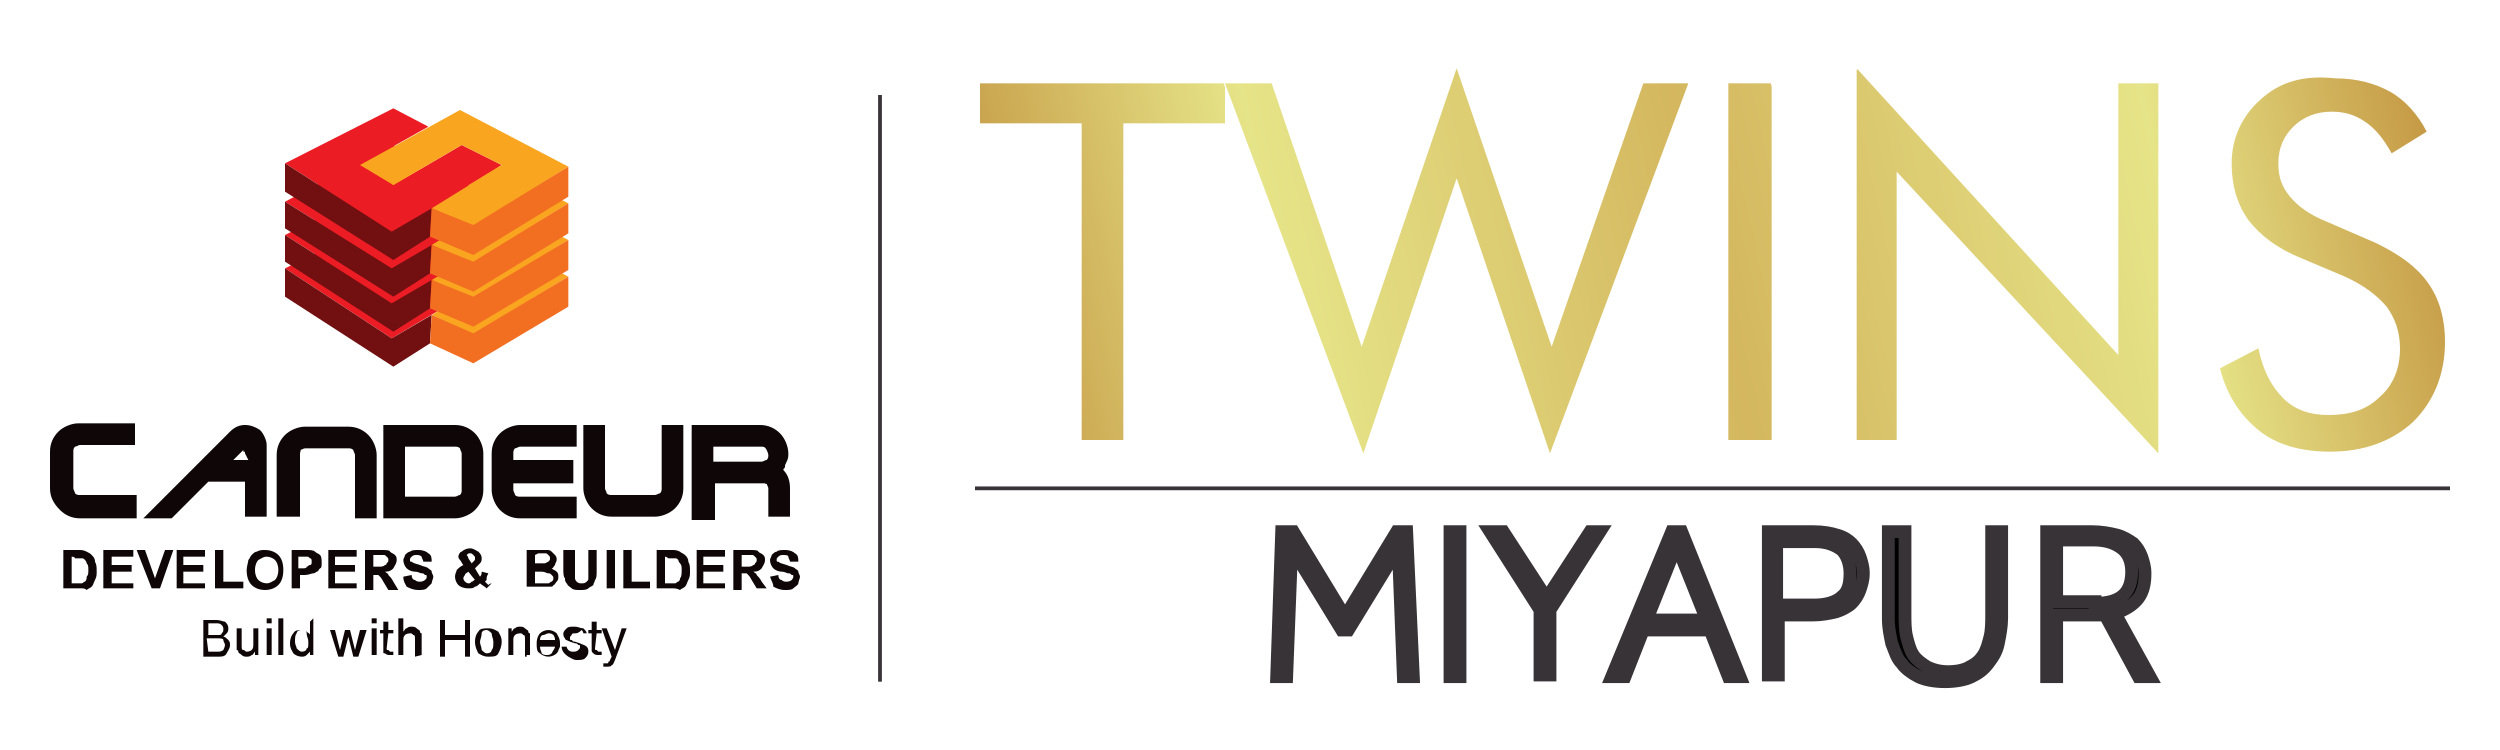 <?xml version="1.0" encoding="utf-8"?>
<!-- Generator: Adobe Illustrator 25.4.1, SVG Export Plug-In . SVG Version: 6.00 Build 0)  -->
<svg version="1.1" id="Layer_1" xmlns="http://www.w3.org/2000/svg" xmlns:xlink="http://www.w3.org/1999/xlink" x="0px" y="0px"
	 viewBox="0 0 150 45" style="enable-background:new 0 0 150 45;" xml:space="preserve">
<style type="text/css">
	.st0{fill:none;stroke:#383336;stroke-width:0.227;stroke-miterlimit:10;}
	
		.st1{clip-path:url(#SVGID_00000144331288356071662500000011314160462385995198_);fill:url(#SVGID_00000056412252975853594160000007922485451778109625_);}
	
		.st2{clip-path:url(#SVGID_00000160872211186019968080000005134663801850156188_);fill:url(#SVGID_00000018239288382085248490000001683901669257513650_);}
	
		.st3{clip-path:url(#SVGID_00000023961184462477015330000000883224084636103848_);fill:url(#SVGID_00000142133832435254025490000000478633230144242100_);}
	
		.st4{clip-path:url(#SVGID_00000157302987049990953230000008218047277623897485_);fill:url(#SVGID_00000121971813046974556550000016935698223946599852_);}
	
		.st5{clip-path:url(#SVGID_00000183957838802984691180000002491842848379295888_);fill:url(#SVGID_00000076580426700286747260000007286971568766495879_);}
	.st6{stroke:#383336;stroke-width:0.768;stroke-miterlimit:10;}
	.st7{fill:#EC1C24;}
	.st8{fill:#F9A51F;}
	.st9{fill:#710F11;}
	.st10{fill:#F26F21;}
	.st11{fill:#0E0607;}
</style>
<g>
	<line class="st0" x1="52.8" y1="5.7" x2="52.8" y2="40.9"/>
	<g>
		<line class="st0" x1="58.5" y1="29.3" x2="147" y2="29.3"/>
		<g>
			<g>
				<g>
					<defs>
						<polygon id="SVGID_1_" points="64.9,26.4 64.9,7.4 58.8,7.4 58.8,5 73.5,5 73.5,7.4 67.4,7.4 67.4,26.4 						"/>
					</defs>
					<clipPath id="SVGID_00000172398218790260635950000008615593074523557022_">
						<use xlink:href="#SVGID_1_"  style="overflow:visible;"/>
					</clipPath>
					
						<linearGradient id="SVGID_00000177448208922702033980000008382150362790350237_" gradientUnits="userSpaceOnUse" x1="-286.956" y1="-337.342" x2="-286.5" y2="-337.342" gradientTransform="matrix(207.863 -51.056 51.056 207.863 76924.547 55488.969)">
						<stop  offset="0" style="stop-color:#BD8835"/>
						<stop  offset="0.23" style="stop-color:#E6E488"/>
						<stop  offset="0.49" style="stop-color:#D4B75F"/>
						<stop  offset="0.77" style="stop-color:#E6E488"/>
						<stop  offset="1" style="stop-color:#B97C2B"/>
					</linearGradient>
					
						<polygon style="clip-path:url(#SVGID_00000172398218790260635950000008615593074523557022_);fill:url(#SVGID_00000177448208922702033980000008382150362790350237_);" points="
						53.8,6.2 72.6,1.6 78.4,25.2 59.6,29.8 					"/>
				</g>
			</g>
			<g>
				<g>
					<defs>
						<polygon id="SVGID_00000008863738849721783100000013059671506543699121_" points="73.5,5 76.3,5 81.7,20.8 87.4,4.1 
							93.1,20.8 98.6,5 101.3,5 93,27.2 87.4,10.7 81.8,27.2 						"/>
					</defs>
					<clipPath id="SVGID_00000165227158509559089560000017179380576103742109_">
						<use xlink:href="#SVGID_00000008863738849721783100000013059671506543699121_"  style="overflow:visible;"/>
					</clipPath>
					
						<linearGradient id="SVGID_00000111884020294970514210000014419055390883830457_" gradientUnits="userSpaceOnUse" x1="-286.956" y1="-337.318" x2="-286.5" y2="-337.318" gradientTransform="matrix(207.863 -51.056 51.056 207.863 76924.547 55488.969)">
						<stop  offset="0" style="stop-color:#BD8835"/>
						<stop  offset="0.23" style="stop-color:#E6E488"/>
						<stop  offset="0.49" style="stop-color:#D4B75F"/>
						<stop  offset="0.77" style="stop-color:#E6E488"/>
						<stop  offset="1" style="stop-color:#B97C2B"/>
					</linearGradient>
					
						<polygon style="clip-path:url(#SVGID_00000165227158509559089560000017179380576103742109_);fill:url(#SVGID_00000111884020294970514210000014419055390883830457_);" points="
						68.2,5.5 99.7,-2.3 106.7,25.9 75.1,33.7 					"/>
				</g>
			</g>
			<g>
				<g>
					<defs>
						<rect id="SVGID_00000095334283611560683930000001674825816733380532_" x="103.7" y="5" width="2.6" height="21.4"/>
					</defs>
					<clipPath id="SVGID_00000022542244715974790100000007443161847239645107_">
						<use xlink:href="#SVGID_00000095334283611560683930000001674825816733380532_"  style="overflow:visible;"/>
					</clipPath>
					
						<linearGradient id="SVGID_00000135683422142770731420000002860147407731655606_" gradientUnits="userSpaceOnUse" x1="-286.956" y1="-337.299" x2="-286.5" y2="-337.299" gradientTransform="matrix(207.863 -51.056 51.056 207.863 76924.547 55488.969)">
						<stop  offset="0" style="stop-color:#BD8835"/>
						<stop  offset="0.23" style="stop-color:#E6E488"/>
						<stop  offset="0.49" style="stop-color:#D4B75F"/>
						<stop  offset="0.77" style="stop-color:#E6E488"/>
						<stop  offset="1" style="stop-color:#B97C2B"/>
					</linearGradient>
					
						<polygon style="clip-path:url(#SVGID_00000022542244715974790100000007443161847239645107_);fill:url(#SVGID_00000135683422142770731420000002860147407731655606_);" points="
						98.7,6.2 106.1,4.4 111.2,25.2 103.8,27 					"/>
				</g>
			</g>
			<g>
				<g>
					<defs>
						<polygon id="SVGID_00000157283029701143690900000008597597608341570965_" points="111.4,26.4 111.4,4.1 127.1,21.3 127.1,5 
							129.5,5 129.5,27.2 113.8,10.3 113.8,26.4 						"/>
					</defs>
					<clipPath id="SVGID_00000044145389564744784800000003464373620032104622_">
						<use xlink:href="#SVGID_00000157283029701143690900000008597597608341570965_"  style="overflow:visible;"/>
					</clipPath>
					
						<linearGradient id="SVGID_00000054234640198448354050000016093245323537602735_" gradientUnits="userSpaceOnUse" x1="-286.956" y1="-337.282" x2="-286.5" y2="-337.282" gradientTransform="matrix(207.863 -51.056 51.056 207.863 76924.547 55488.969)">
						<stop  offset="0" style="stop-color:#BD8835"/>
						<stop  offset="0.23" style="stop-color:#E6E488"/>
						<stop  offset="0.49" style="stop-color:#D4B75F"/>
						<stop  offset="0.77" style="stop-color:#E6E488"/>
						<stop  offset="1" style="stop-color:#B97C2B"/>
					</linearGradient>
					
						<polygon style="clip-path:url(#SVGID_00000044145389564744784800000003464373620032104622_);fill:url(#SVGID_00000054234640198448354050000016093245323537602735_);" points="
						106.1,5.5 128.5,-0.1 134.9,25.9 112.4,31.4 					"/>
				</g>
			</g>
			<g>
				<g>
					<defs>
						<path id="SVGID_00000183219636949908643390000006825952484468479132_" d="M135.6,6c-1.1,1-1.7,2.3-1.7,3.8
							c0,1.3,0.3,2.4,1,3.4c0.7,0.9,1.7,1.7,3.2,2.3l2.6,1.1c1.1,0.5,1.9,1.1,2.5,1.8c0.5,0.7,0.8,1.5,0.8,2.5
							c0,1.2-0.4,2.2-1.2,2.9c-0.8,0.8-1.8,1.1-3.1,1.1c-1.1,0-2-0.3-2.7-1s-1.2-1.6-1.5-3l-2.3,1.2c0.4,1.6,1.2,2.8,2.3,3.7
							s2.6,1.3,4.3,1.3c2,0,3.7-0.6,5-1.8c1.2-1.2,1.9-2.8,1.9-4.8c0-1.3-0.3-2.5-1-3.5s-1.7-1.7-3.1-2.4l-3-1.3
							c-1-0.4-1.7-0.9-2.2-1.5c-0.5-0.6-0.7-1.2-0.7-2c0-0.9,0.3-1.6,0.9-2.2c0.6-0.6,1.4-0.9,2.3-0.9c0.8,0,1.4,0.2,2,0.6
							c0.6,0.4,1.1,1,1.6,1.9l2.1-1.3c-0.5-1-1.3-1.9-2.2-2.4c-0.9-0.5-2-0.8-3.3-0.8C138.2,4.5,136.8,4.9,135.6,6"/>
					</defs>
					<clipPath id="SVGID_00000063593604914768768880000011919570031042750643_">
						<use xlink:href="#SVGID_00000183219636949908643390000006825952484468479132_"  style="overflow:visible;"/>
					</clipPath>
					
						<linearGradient id="SVGID_00000072238006964465769650000006347270298598738077_" gradientUnits="userSpaceOnUse" x1="-286.956" y1="-337.26" x2="-286.5" y2="-337.26" gradientTransform="matrix(207.863 -51.056 51.056 207.863 76924.547 55488.969)">
						<stop  offset="0" style="stop-color:#BD8835"/>
						<stop  offset="0.23" style="stop-color:#E6E488"/>
						<stop  offset="0.49" style="stop-color:#D4B75F"/>
						<stop  offset="0.77" style="stop-color:#E6E488"/>
						<stop  offset="1" style="stop-color:#B97C2B"/>
					</linearGradient>
					
						<polygon style="clip-path:url(#SVGID_00000063593604914768768880000011919570031042750643_);fill:url(#SVGID_00000072238006964465769650000006347270298598738077_);" points="
						128,5.8 145.9,1.4 151.9,25.6 134,30.1 					"/>
				</g>
			</g>
		</g>
		<g>
			<path class="st6" d="M76.9,31.9h0.7l3.1,5.1l3.1-5.1h0.6l0.4,8.7h-0.6l-0.3-7.7l-3,4.9h-0.4l-3-4.9l-0.3,7.7h-0.6L76.9,31.9z"/>
			<path class="st6" d="M87,31.9h0.6v8.7H87V31.9z"/>
			<path class="st6" d="M92.4,36.6l-3-4.7h0.8l2.6,4l2.6-4H96l-3,4.7v3.9h-0.6L92.4,36.6L92.4,36.6z"/>
			<path class="st6" d="M100.3,31.9h0.6l3.5,8.7h-0.7l-1.1-2.8h-4l-1.1,2.8h-0.8L100.3,31.9z M102.4,37.2l-1.8-4.5l-1.8,4.5H102.4z"
				/>
			<path class="st6" d="M106.1,31.9h2.7c0.6,0,1.1,0.1,1.4,0.2c0.4,0.1,0.7,0.3,0.9,0.5c0.2,0.2,0.4,0.5,0.5,0.8
				c0.1,0.3,0.2,0.6,0.2,1s-0.1,0.7-0.2,1c-0.1,0.3-0.3,0.6-0.5,0.8c-0.2,0.2-0.6,0.4-0.9,0.5c-0.4,0.1-0.9,0.2-1.4,0.2h-2.1v3.6
				h-0.6L106.1,31.9L106.1,31.9z M108.9,36.3c0.7,0,1.3-0.2,1.6-0.5c0.4-0.3,0.5-0.8,0.5-1.4c0-0.6-0.2-1.1-0.5-1.4
				c-0.4-0.3-0.9-0.5-1.6-0.5h-2.3v3.8L108.9,36.3L108.9,36.3z"/>
			<path class="st6" d="M113.7,31.9h0.6v4.9c0,0.5,0,1,0.1,1.4s0.2,0.8,0.4,1.1c0.2,0.3,0.5,0.5,0.8,0.7c0.4,0.2,0.8,0.3,1.3,0.3
				c0.5,0,1-0.1,1.3-0.3c0.4-0.2,0.6-0.4,0.8-0.7c0.2-0.3,0.3-0.7,0.4-1.1c0.1-0.4,0.1-0.9,0.1-1.4v-4.9h0.6v5.2
				c0,0.5-0.1,1-0.2,1.5c-0.1,0.5-0.3,0.8-0.6,1.2c-0.3,0.4-0.6,0.6-1,0.8c-0.4,0.2-1,0.3-1.6,0.3s-1.2-0.1-1.6-0.3
				c-0.4-0.2-0.8-0.5-1-0.8c-0.3-0.3-0.4-0.7-0.6-1.2c-0.1-0.5-0.2-0.9-0.2-1.5v-5.2H113.7z"/>
			<path class="st6" d="M122.8,31.9h2.7c0.6,0,1.1,0.1,1.5,0.2c0.4,0.1,0.7,0.3,1,0.5c0.2,0.2,0.4,0.5,0.5,0.8
				c0.1,0.3,0.2,0.6,0.2,1c0,0.6-0.1,1.1-0.4,1.5c-0.3,0.4-0.8,0.7-1.4,0.9l2.1,3.8h-0.7l-2-3.7h-2.9v3.7h-0.6V31.9z M125.7,36.2
				c1.5,0,2.2-0.6,2.2-1.9c0-0.6-0.2-1.1-0.6-1.4c-0.4-0.3-0.9-0.5-1.7-0.5h-2.2v3.7H125.7z"/>
		</g>
	</g>
	<g>
		<g>
			<polygon class="st7" points="17.1,16.1 23.5,20.3 30.1,16.4 27.7,15.2 23.6,17.4 21.6,16.2 25.7,14 23.6,12.9 			"/>
			<polygon class="st8" points="21.6,16.2 23.6,17.4 27.7,15.2 30.1,16.4 25.9,18.9 28.4,20.1 34.1,16.6 27.6,13.1 			"/>
			<polygon class="st9" points="25.8,20.6 25.9,18.9 23.5,20.3 17.1,16.1 17.1,17.8 23.6,22 			"/>
			<polygon class="st10" points="25.9,18.9 25.8,20.6 28.4,21.8 34.1,18.4 34.1,16.6 28.4,20 			"/>
			<polygon class="st7" points="17.1,14.1 23.5,18.2 30.1,14.3 27.7,13.1 23.6,15.4 21.6,14.2 25.7,11.9 23.6,10.8 			"/>
			<polygon class="st8" points="21.6,14.2 23.6,15.4 27.7,13.1 30.1,14.3 25.9,16.8 28.4,18 34.1,14.4 27.6,11 			"/>
			<polygon class="st9" points="25.8,18.5 25.9,16.8 23.5,18.2 17.1,14.1 17.1,15.7 23.6,19.9 			"/>
			<polygon class="st10" points="25.9,16.8 25.8,18.5 28.4,19.6 34.1,16.2 34.1,14.4 28.4,17.8 			"/>
			<polygon class="st7" points="17.1,12.1 23.5,16.1 30.1,12.1 27.7,10.9 23.6,13.3 21.6,12.1 25.7,9.8 23.6,8.7 			"/>
			<polygon class="st8" points="21.6,12.1 23.6,13.3 27.7,10.9 30.1,12.1 25.9,14.7 28.4,15.8 34.1,12.2 27.6,8.9 			"/>
			<polygon class="st9" points="25.8,16.4 25.9,14.7 23.5,16.1 17.1,12.1 17.1,13.7 23.6,17.8 			"/>
			<polygon class="st10" points="25.9,14.7 25.8,16.4 28.4,17.5 34.1,14 34.1,12.2 28.4,15.7 			"/>
			<polygon class="st7" points="17.1,9.8 23.5,13.9 30.1,9.9 27.7,8.7 23.6,11.1 21.6,9.9 25.7,7.6 23.6,6.5 			"/>
			<polygon class="st8" points="21.6,9.9 23.6,11.1 27.7,8.7 30.1,9.9 25.9,12.5 28.4,13.6 34.1,10 27.6,6.6 			"/>
			<polygon class="st9" points="25.8,14.2 25.9,12.5 23.5,13.9 17.1,9.8 17.1,11.5 23.6,15.6 			"/>
			<polygon class="st10" points="25.9,12.5 25.8,14.2 28.4,15.3 34.1,11.8 34.1,10 28.4,13.5 			"/>
		</g>
		<g>
			<path class="st11" d="M12.2,39.4v-2.2H13c0.2,0,0.4,0.1,0.5,0.1c0.1,0.1,0.2,0.2,0.2,0.4c0,0.1,0,0.2-0.1,0.3s-0.1,0.1-0.2,0.2
				c0.1,0,0.2,0.1,0.3,0.2c0.1,0.1,0.1,0.2,0.1,0.3c0,0.2-0.1,0.3-0.2,0.5s-0.3,0.2-0.5,0.2L12.2,39.4L12.2,39.4z M12.5,38.1H13
				c0.2,0,0.3,0,0.3-0.1c0.1-0.1,0.1-0.1,0.1-0.3c0-0.1-0.1-0.2-0.1-0.2c-0.1-0.1-0.2-0.1-0.3-0.1h-0.5V38.1z M12.5,39.1h0.6
				c0.2,0,0.3-0.1,0.3-0.1s0.1-0.2,0.1-0.3s-0.1-0.2-0.1-0.3s-0.2-0.1-0.4-0.1h-0.6L12.5,39.1L12.5,39.1z M14.5,37.7v1
				c0,0.2,0,0.3,0.1,0.3s0.1,0.1,0.2,0.1c0.2,0,0.3-0.1,0.3-0.1c0.1-0.1,0.1-0.2,0.1-0.4v-0.9h0.3v1.6h-0.2v-0.2
				c-0.1,0.1-0.1,0.2-0.2,0.2c-0.1,0.1-0.2,0.1-0.3,0.1c-0.1,0-0.2,0-0.3-0.1c-0.1-0.1-0.2-0.1-0.2-0.2c0-0.1-0.1-0.1-0.1-0.1
				c0-0.1,0-0.1,0-0.2v-0.1v-1h0.2V37.7z M16,37.1h0.3v0.3H16V37.1z M16,37.7h0.3v1.6H16V37.7z M16.7,37.1h0.3v2.2h-0.3V37.1z
				 M18.5,38.5c0-0.2-0.1-0.3-0.1-0.5s-0.2-0.2-0.3-0.2c-0.2,0-0.3,0.1-0.3,0.2c-0.1,0.1-0.1,0.3-0.1,0.5c0,0.2,0.1,0.3,0.1,0.4
				c0.1,0.1,0.2,0.2,0.3,0.2c0.2,0,0.3-0.1,0.3-0.2C18.5,38.9,18.5,38.8,18.5,38.5 M18.8,37.1v2.2h-0.2v-0.2
				c-0.1,0.1-0.2,0.2-0.2,0.2c-0.1,0.1-0.2,0.1-0.3,0.1c-0.2,0-0.4-0.1-0.5-0.2c-0.1-0.2-0.2-0.3-0.2-0.6s0.1-0.5,0.2-0.6
				c0.1-0.2,0.3-0.2,0.5-0.2c0.1,0,0.2,0,0.3,0.1c0.1,0.1,0.2,0.1,0.2,0.2v-0.8L18.8,37.1L18.8,37.1z M20.3,39.4l-0.5-1.6h0.3
				l0.3,1.2l0.3-1.2h0.3l0.3,1.2l0.3-1.2H22l-0.5,1.6h-0.3l-0.3-1.2l-0.3,1.2H20.3z M22.3,37.1h0.3v0.3h-0.3V37.1z M22.3,37.7h0.3
				v1.6h-0.3V37.7z M23.2,38.9c0,0.1,0,0.1,0.1,0.1c0,0,0.1,0.1,0.1,0.1h0.1c0,0,0.1,0,0.1,0v0.2c-0.1,0-0.1,0-0.1,0
				c-0.1,0-0.1,0-0.1,0c-0.1,0-0.2,0-0.3-0.1C23,39.2,23,39.2,23,39.1V38h-0.2v-0.2H23v-0.5h0.3v0.5h0.3V38h-0.3L23.2,38.9
				L23.2,38.9z M24.9,39.4v-1c0-0.2,0-0.3-0.1-0.3c-0.1-0.1-0.1-0.1-0.2-0.1c-0.2,0-0.3,0.1-0.3,0.1c-0.1,0.1-0.1,0.2-0.1,0.3v0.9
				h-0.3v-2.2h0.3v0.8c0.1-0.1,0.1-0.2,0.2-0.2c0.1-0.1,0.2-0.1,0.3-0.1s0.2,0,0.3,0.1c0.1,0.1,0.2,0.1,0.2,0.2
				c0,0.1,0.1,0.1,0.1,0.1c0,0.1,0,0.1,0,0.2v0.1v1L24.9,39.4L24.9,39.4z M26.4,39.4v-2.2h0.3v0.9h1.2v-0.9h0.3v2.2h-0.3v-1h-1.2v1
				H26.4z M28.8,38.5c0,0.2,0.1,0.3,0.1,0.5c0.1,0.1,0.2,0.2,0.3,0.2c0.2,0,0.3-0.1,0.3-0.2c0.1-0.1,0.1-0.2,0.1-0.5
				c0-0.2-0.1-0.3-0.1-0.5c-0.1-0.1-0.2-0.2-0.3-0.2c-0.2,0-0.3,0.1-0.3,0.2C28.9,38.2,28.8,38.4,28.8,38.5 M28.5,38.5
				c0-0.3,0.1-0.5,0.2-0.6c0.1-0.2,0.3-0.2,0.6-0.2s0.4,0.1,0.6,0.2c0.1,0.2,0.2,0.3,0.2,0.6S30,39,29.9,39.2s-0.3,0.2-0.6,0.2
				s-0.4-0.1-0.6-0.2C28.6,39,28.5,38.8,28.5,38.5 M31.5,39.4v-1c0-0.2,0-0.3-0.1-0.3c-0.1-0.1-0.1-0.1-0.2-0.1
				c-0.2,0-0.3,0.1-0.3,0.1c-0.1,0.1-0.1,0.2-0.1,0.3v0.9h-0.3v-1.6h0.2v0.2c0.1-0.1,0.1-0.2,0.2-0.2c0.1-0.1,0.2-0.1,0.3-0.1
				s0.2,0,0.3,0.1s0.2,0.1,0.2,0.2c0,0.1,0.1,0.1,0.1,0.1s0,0.1,0,0.2v0.1v1h-0.2V39.4z M32.4,38.4h0.9c0-0.2-0.1-0.3-0.1-0.3
				C33.1,38,33,38,32.9,38s-0.2,0.1-0.3,0.1C32.5,38.1,32.4,38.2,32.4,38.4 M33.3,38.8h0.3c-0.1,0.2-0.1,0.3-0.2,0.4
				c-0.1,0.1-0.3,0.2-0.5,0.2c-0.2,0-0.4-0.1-0.5-0.2c-0.2-0.1-0.2-0.3-0.2-0.6c0-0.3,0.1-0.5,0.2-0.6s0.3-0.2,0.5-0.2
				s0.4,0.1,0.5,0.2c0.1,0.2,0.2,0.3,0.2,0.6c0,0.1,0,0.1,0,0.1v0.1h-1.2c0,0.2,0.1,0.3,0.1,0.4c0.1,0.1,0.2,0.1,0.3,0.1
				c0.1,0,0.2,0,0.3-0.1C33.2,39,33.3,38.9,33.3,38.8 M33.7,38.8H34c0,0.1,0.1,0.2,0.1,0.2c0.1,0.1,0.2,0.1,0.3,0.1s0.2,0,0.3-0.1
				s0.1-0.1,0.1-0.2s0-0.1-0.1-0.1c-0.1-0.1-0.1-0.1-0.2-0.1l-0.3-0.1c-0.2-0.1-0.3-0.1-0.3-0.2c-0.1-0.1-0.1-0.2-0.1-0.3
				c0-0.1,0.1-0.2,0.2-0.3c0.1-0.1,0.2-0.1,0.5-0.1c0.2,0,0.3,0.1,0.5,0.1c0.1,0.1,0.2,0.2,0.2,0.3l0,0h-0.2c0-0.1-0.1-0.2-0.1-0.2
				C34.7,38,34.6,38,34.5,38c-0.1,0-0.2,0-0.2,0.1c-0.1,0.1-0.1,0.1-0.1,0.2c0,0.1,0,0.1,0.1,0.1c0.1,0.1,0.1,0.1,0.2,0.1l0.3,0.1
				c0.2,0.1,0.3,0.1,0.4,0.2c0.1,0.1,0.1,0.2,0.1,0.3c0,0.2-0.1,0.3-0.2,0.4s-0.3,0.1-0.5,0.1c-0.2,0-0.3-0.1-0.5-0.2
				C33.8,39.2,33.7,39,33.7,38.8 M35.7,38.9c0,0.1,0,0.1,0.1,0.1c0,0,0.1,0.1,0.1,0.1H36c0,0,0.1,0,0.1,0v0.2c-0.1,0-0.1,0-0.1,0
				c-0.1,0-0.1,0-0.1,0c-0.1,0-0.2,0-0.3-0.1s-0.1-0.1-0.1-0.2V38h-0.2v-0.2h0.2v-0.5h0.3v0.5h0.3V38h-0.3L35.7,38.9L35.7,38.9z
				 M37.3,37.7h0.3l-0.7,1.9c-0.1,0.2-0.1,0.3-0.2,0.3C36.7,40,36.5,40,36.4,40h-0.1h-0.1v-0.2h0.1h0.1c0.1,0,0.1,0,0.1-0.1
				c0.1,0,0.1-0.1,0.1-0.1l0.1-0.2l-0.6-1.7h0.3l0.5,1.3L37.3,37.7z"/>
			<path class="st11" d="M8.2,31.1H4.8c-0.5,0-0.9-0.2-1.2-0.5C3.2,30.2,3,29.8,3,29.3v-2.2c0-0.5,0.2-0.9,0.5-1.2
				c0.3-0.3,0.8-0.5,1.2-0.5h3.4v1.3H4.8c-0.1,0-0.2,0.1-0.3,0.1c-0.1,0.1-0.1,0.2-0.1,0.3v2.2c0,0.1,0.1,0.2,0.1,0.3
				c0.1,0.1,0.2,0.1,0.3,0.1h3.4V31.1z M8.6,31.1l5.2-5.2c0.3-0.3,0.6-0.4,0.9-0.4s0.6,0.1,0.9,0.3c0.2,0.2,0.4,0.6,0.4,0.9V31h-1.3
				v-2.1h-2.2l-2.2,2.2H8.6z M14.7,27.2c0-0.1,0-0.1-0.1-0.1L14.6,27V27l-0.1,0.1l-0.5,0.5h0.9L14.7,27.2L14.7,27.2z M16.6,31.1
				v-3.8c0-0.5,0.2-0.9,0.5-1.2s0.8-0.5,1.2-0.5h2.6c0.5,0,0.9,0.2,1.2,0.5c0.3,0.3,0.5,0.8,0.5,1.2v3.8h-1.3v-3.8
				c0-0.1-0.1-0.2-0.1-0.3c-0.1-0.1-0.2-0.1-0.3-0.1h-2.6c-0.1,0-0.2,0.1-0.3,0.1C18.1,27,18,27.1,18,27.2v3.8H16.6z M23,31.1v-5.6
				h4.3c0.5,0,0.9,0.2,1.2,0.5c0.3,0.3,0.5,0.8,0.5,1.2v2.2c0,0.5-0.2,0.9-0.5,1.2c-0.3,0.3-0.8,0.5-1.2,0.5L23,31.1L23,31.1z
				 M24.3,29.8h3c0.1,0,0.2-0.1,0.3-0.1c0.1-0.1,0.1-0.2,0.1-0.3v-2.2c0-0.1-0.1-0.2-0.1-0.3c-0.1-0.1-0.2-0.1-0.3-0.1h-3V29.8z
				 M30.8,29.4c0,0.1,0.1,0.2,0.1,0.3c0.1,0.1,0.2,0.1,0.3,0.1h3.4v1.3h-3.4c-0.5,0-0.9-0.2-1.2-0.5c-0.3-0.3-0.5-0.8-0.5-1.2v-2.2
				c0-0.5,0.2-0.9,0.5-1.2c0.3-0.3,0.8-0.5,1.2-0.5h3.4v1.3h-3.4c-0.1,0-0.2,0.1-0.3,0.1c-0.1,0.1-0.1,0.2-0.1,0.3v0.4h3.6v1.4h-3.6
				V29.4z M41,25.5v3.8c0,0.5-0.2,0.9-0.5,1.2c-0.3,0.3-0.8,0.5-1.2,0.5h-2.6c-0.5,0-0.9-0.2-1.2-0.5c-0.3-0.3-0.5-0.8-0.5-1.2v-3.8
				h1.3v3.8c0,0.1,0.1,0.2,0.1,0.3c0.1,0.1,0.2,0.1,0.3,0.1h2.6c0.1,0,0.2-0.1,0.3-0.1c0.1-0.1,0.1-0.2,0.1-0.3v-3.8
				C39.6,25.5,41,25.5,41,25.5z M41.4,25.5h4.2c0.5,0,0.9,0.2,1.2,0.5c0.3,0.3,0.5,0.8,0.5,1.2c0,0.2,0,0.3-0.1,0.5
				c-0.1,0.2-0.1,0.2-0.1,0.3c0,0.1-0.1,0.1-0.1,0.2c0.3,0.3,0.4,0.7,0.4,1.1v1.7h-1.3v-1.7c0-0.1-0.1-0.2-0.1-0.3
				C46,29.1,45.9,29,45.9,29h-3v2.2h-1.4V25.5z M45.7,26.8h-2.9v0.9h2.9c0.1,0,0.2-0.1,0.3-0.1c0.1-0.1,0.1-0.2,0.1-0.3S46,27,46,27
				C45.9,26.8,45.8,26.8,45.7,26.8"/>
			<path class="st11" d="M3.8,33h0.9c0.2,0,0.3,0,0.5,0.1s0.2,0.1,0.3,0.2c0.1,0.1,0.2,0.2,0.2,0.4c0.1,0.2,0.1,0.3,0.1,0.6
				c0,0.2,0,0.3-0.1,0.5c-0.1,0.2-0.1,0.3-0.2,0.4c-0.1,0.1-0.2,0.1-0.3,0.2c-0.1-0.1-0.2-0.1-0.4-0.1H3.8V33z M4.3,33.4V35h0.3
				c0.1,0,0.2,0,0.3,0s0.1-0.1,0.2-0.1c0.1-0.1,0.1-0.2,0.1-0.3c0.1-0.1,0.1-0.2,0.1-0.4c0-0.2,0-0.3-0.1-0.4c0-0.1-0.1-0.2-0.1-0.2
				c-0.1-0.1-0.1-0.1-0.2-0.1c-0.1,0-0.2,0-0.4,0C4.5,33.4,4.3,33.4,4.3,33.4z M6.2,35.3V33H8v0.4H6.7v0.5h1.2v0.4H6.7V35H8v0.3H6.2
				z M9.1,35.3L8.2,33h0.5l0.6,1.7L9.9,33h0.5l-0.8,2.3H9.1z M10.6,35.3V33h1.7v0.4h-1.3v0.5h1.2v0.4h-1.2V35h1.3v0.3H10.6z
				 M12.9,35.3V33h0.5v1.9h1.2v0.4H12.9z M14.8,34.2c0-0.2,0.1-0.5,0.1-0.6c0.1-0.1,0.1-0.2,0.2-0.3c0.1-0.1,0.2-0.2,0.3-0.2
				c0.2-0.1,0.3-0.1,0.5-0.1c0.3,0,0.6,0.1,0.8,0.3c0.2,0.2,0.3,0.5,0.3,0.9c0,0.4-0.1,0.7-0.3,0.9c-0.2,0.2-0.5,0.3-0.8,0.3
				c-0.3,0-0.6-0.1-0.8-0.3C14.9,34.9,14.8,34.6,14.8,34.2 M15.3,34.2c0,0.3,0.1,0.5,0.2,0.6c0.1,0.1,0.3,0.2,0.5,0.2
				s0.3-0.1,0.5-0.2c0.1-0.1,0.2-0.3,0.2-0.6s-0.1-0.5-0.2-0.6c-0.1-0.1-0.3-0.2-0.5-0.2s-0.3,0.1-0.5,0.2
				C15.4,33.7,15.3,33.9,15.3,34.2 M17.5,35.3V33h0.8c0.3,0,0.5,0,0.6,0.1s0.2,0.1,0.3,0.2c0.1,0.1,0.1,0.3,0.1,0.5
				c0,0.1,0,0.3-0.1,0.3c-0.1,0.1-0.1,0.2-0.2,0.2c-0.1,0.1-0.2,0.1-0.2,0.1c-0.1,0-0.3,0.1-0.5,0.1H18v0.8H17.5z M17.9,33.4v0.7
				h0.2c0.2,0,0.3,0,0.3-0.1c0.1,0,0.1-0.1,0.2-0.1s0.1-0.1,0.1-0.2c0-0.1,0-0.2-0.1-0.2c-0.1-0.1-0.1-0.1-0.2-0.1s-0.2,0-0.3,0
				H17.9z M19.7,35.3V33h1.7v0.4h-1.3v0.5h1.2v0.4h-1.2V35h1.3v0.3H19.7z M21.9,35.3V33h1c0.2,0,0.5,0,0.5,0.1
				c0.1,0.1,0.2,0.1,0.3,0.2c0.1,0.1,0.1,0.2,0.1,0.3c0,0.2-0.1,0.3-0.2,0.5c-0.1,0.1-0.2,0.2-0.5,0.2c0.1,0.1,0.2,0.1,0.2,0.2
				c0.1,0.1,0.2,0.2,0.3,0.4l0.3,0.5h-0.6l-0.3-0.5c-0.1-0.2-0.2-0.3-0.2-0.3c-0.1-0.1-0.1-0.1-0.1-0.1c-0.1,0-0.1,0-0.2,0h-0.1v0.9
				H21.9z M22.4,34h0.3c0.2,0,0.3,0,0.4-0.1c0.1,0,0.1-0.1,0.1-0.1c0.1-0.1,0.1-0.1,0.1-0.2c0-0.1,0-0.1-0.1-0.2
				c-0.1-0.1-0.1-0.1-0.2-0.1c-0.1,0-0.2,0-0.3,0h-0.3C22.4,33.3,22.4,34,22.4,34z M24.2,34.6l0.5-0.1c0,0.2,0.1,0.3,0.2,0.3
				c0.1,0.1,0.2,0.1,0.3,0.1c0.2,0,0.3-0.1,0.3-0.1c0.1-0.1,0.1-0.1,0.1-0.2c0-0.1,0-0.1-0.1-0.1c-0.1-0.1-0.1-0.1-0.2-0.1
				c-0.1,0-0.2-0.1-0.4-0.1s-0.4-0.1-0.5-0.2c-0.1-0.1-0.2-0.3-0.2-0.5c0-0.1,0.1-0.2,0.1-0.3c0.1-0.1,0.2-0.2,0.3-0.2
				c0.1-0.1,0.3-0.1,0.5-0.1c0.3,0,0.5,0.1,0.6,0.2c0.2,0.1,0.2,0.3,0.2,0.5h-0.5c0-0.1-0.1-0.2-0.1-0.3c-0.1-0.1-0.2-0.1-0.3-0.1
				s-0.2,0-0.3,0.1c-0.1,0.1-0.1,0.1-0.1,0.2c0,0.1,0,0.1,0.1,0.1c0.1,0.1,0.2,0.1,0.5,0.2c0.2,0.1,0.4,0.1,0.5,0.2
				c0.1,0.1,0.2,0.1,0.2,0.2s0.1,0.2,0.1,0.3c0,0.1-0.1,0.3-0.1,0.4c-0.1,0.1-0.2,0.2-0.3,0.3s-0.3,0.1-0.5,0.1
				c-0.3,0-0.5-0.1-0.7-0.2C24.3,35,24.2,34.9,24.2,34.6 M29.5,35l-0.3,0.3c-0.1-0.1-0.3-0.2-0.4-0.3c-0.1,0.1-0.2,0.2-0.3,0.2
				c-0.1,0.1-0.2,0.1-0.4,0.1c-0.3,0-0.5-0.1-0.6-0.2c-0.1-0.1-0.2-0.3-0.2-0.5c0-0.2,0.1-0.3,0.1-0.4c0.1-0.1,0.2-0.2,0.4-0.3
				c-0.1-0.1-0.1-0.2-0.2-0.3c-0.1-0.1-0.1-0.2-0.1-0.2c0-0.1,0.1-0.3,0.2-0.3c0.1-0.1,0.3-0.2,0.5-0.2s0.3,0.1,0.5,0.2
				c0.1,0.1,0.2,0.2,0.2,0.4c0,0.1,0,0.2-0.1,0.3c-0.1,0.1-0.2,0.2-0.3,0.3l0.3,0.5c0.1-0.1,0.1-0.2,0.1-0.3l0.4,0.1
				c-0.1,0.2-0.1,0.2-0.1,0.3c0,0.1,0,0.1-0.1,0.2c0.1,0.1,0.1,0.1,0.2,0.2C29.4,35,29.5,35,29.5,35 M28.3,33.8l0.1-0.1
				c0.1-0.1,0.1-0.1,0.1-0.2c0-0.1,0-0.1-0.1-0.2c-0.1-0.1-0.1-0.1-0.2-0.1c-0.1,0-0.1,0-0.2,0.1C28,33.3,28,33.3,28,33.3
				s0.1,0.1,0.1,0.2L28.3,33.8z M28.1,34.3c-0.1,0.1-0.2,0.1-0.2,0.2c-0.1,0.1-0.1,0.2-0.1,0.2c0,0.1,0.1,0.2,0.1,0.2
				C28,35,28.1,35,28.1,35c0.1,0,0.1,0,0.2-0.1c0.1,0,0.1-0.1,0.2-0.1L28.1,34.3z M31.6,33h0.9c0.2,0,0.3,0,0.4,0
				c0.1,0,0.2,0.1,0.2,0.1c0.1,0.1,0.1,0.1,0.2,0.2c0.1,0.1,0.1,0.2,0.1,0.3c0,0.1-0.1,0.2-0.1,0.3c-0.1,0.1-0.1,0.2-0.2,0.2
				c0.1,0.1,0.2,0.1,0.3,0.2c0.1,0.1,0.1,0.2,0.1,0.3c0,0.1,0,0.2-0.1,0.3c-0.1,0.1-0.1,0.2-0.2,0.2c0,0.1-0.1,0.1-0.2,0.1
				c-0.1,0-0.3,0-0.6,0h-0.8C31.6,35.3,31.6,33,31.6,33z M32.1,33.3v0.5h0.3c0.2,0,0.3,0,0.3,0s0.2-0.1,0.2-0.1
				c0.1-0.1,0.1-0.1,0.1-0.2c0-0.1,0-0.1-0.1-0.2c-0.1-0.1-0.1-0.1-0.2-0.1s-0.2,0-0.4,0L32.1,33.3L32.1,33.3z M32.1,34.3V35h0.5
				c0.2,0,0.3,0,0.3,0c0.1,0,0.1-0.1,0.2-0.1c0.1-0.1,0.1-0.1,0.1-0.2s0-0.1-0.1-0.2c-0.1-0.1-0.1-0.1-0.2-0.1
				c-0.1,0-0.2-0.1-0.4-0.1H32.1z M34,33h0.5v1.3c0,0.2,0,0.3,0,0.4c0,0.1,0.1,0.2,0.1,0.2c0.1,0.1,0.2,0.1,0.3,0.1
				c0.1,0,0.2,0,0.3-0.1c0.1-0.1,0.1-0.1,0.1-0.2c0-0.1,0-0.2,0-0.4V33h0.5v1.2c0,0.3,0,0.5-0.1,0.6c0,0.1-0.1,0.2-0.1,0.3
				c-0.1,0.1-0.2,0.1-0.3,0.2c-0.1,0.1-0.3,0.1-0.5,0.1c-0.2,0-0.4,0-0.5-0.1S34.1,35.2,34,35c-0.1-0.1-0.1-0.2-0.1-0.3
				c-0.1-0.1-0.1-0.3-0.1-0.6V33H34z M36.4,33h0.5v2.3h-0.5V33z M37.4,35.3V33h0.5v1.9H39v0.4H37.4z M39.4,33h0.9
				c0.2,0,0.3,0,0.5,0.1c0.1,0.1,0.2,0.1,0.3,0.2c0.1,0.1,0.2,0.2,0.2,0.4c0.1,0.2,0.1,0.3,0.1,0.6c0,0.2,0,0.3-0.1,0.5
				s-0.1,0.3-0.2,0.4c-0.1,0.1-0.2,0.1-0.3,0.2c-0.2-0.1-0.3-0.1-0.5-0.1h-0.9V33z M39.9,33.4V35h0.3c0.1,0,0.2,0,0.3,0
				s0.1-0.1,0.2-0.1c0.1-0.1,0.1-0.1,0.1-0.2c0.1-0.1,0.1-0.3,0.1-0.5c0-0.2,0-0.3-0.1-0.4c-0.1-0.1-0.1-0.2-0.1-0.2
				c-0.1-0.1-0.1-0.1-0.2-0.1c-0.1,0-0.2,0-0.4,0C40,33.4,39.9,33.4,39.9,33.4z M41.8,35.3V33h1.7v0.4h-1.3v0.5h1.2v0.4h-1.2V35h1.3
				v0.3H41.8z M44,35.3V33h1c0.2,0,0.5,0,0.5,0.1c0.1,0.1,0.2,0.1,0.3,0.2c0.1,0.1,0.1,0.2,0.1,0.3c0,0.2-0.1,0.3-0.2,0.5
				c-0.1,0.1-0.2,0.2-0.5,0.2c0.1,0.1,0.2,0.1,0.2,0.2c0.1,0.1,0.2,0.2,0.3,0.4l0.3,0.4h-0.6l-0.3-0.5c-0.1-0.2-0.2-0.3-0.2-0.3
				c-0.1-0.1-0.1-0.1-0.1-0.1c-0.1,0-0.1,0-0.2,0h-0.1v1H44z M44.5,34h0.3c0.2,0,0.3,0,0.4-0.1c0.1,0,0.1-0.1,0.1-0.1
				c0.1-0.1,0.1-0.1,0.1-0.2c0-0.1,0-0.1-0.1-0.2c-0.1-0.1-0.1-0.1-0.2-0.1c-0.1,0-0.2,0-0.3,0h-0.3C44.5,33.3,44.5,34,44.5,34z
				 M46.2,34.6l0.5-0.1c0,0.2,0.1,0.3,0.2,0.3c0.1,0.1,0.2,0.1,0.3,0.1c0.2,0,0.3-0.1,0.3-0.1s0.1-0.1,0.1-0.2c0-0.1,0-0.1-0.1-0.1
				c-0.1-0.1-0.1-0.1-0.2-0.1c-0.1,0-0.2-0.1-0.4-0.1s-0.4-0.1-0.5-0.2c-0.1-0.1-0.2-0.3-0.2-0.5c0-0.1,0.1-0.2,0.1-0.3
				c0.1-0.1,0.2-0.2,0.3-0.2c0.1-0.1,0.3-0.1,0.5-0.1c0.3,0,0.5,0.1,0.6,0.2c0.2,0.1,0.2,0.3,0.2,0.5h-0.5c0-0.1-0.1-0.2-0.1-0.3
				s-0.2-0.1-0.3-0.1c-0.1,0-0.2,0-0.3,0.1c-0.1,0.1-0.1,0.1-0.1,0.2c0,0.1,0,0.1,0.1,0.1c0.1,0.1,0.2,0.1,0.5,0.2
				c0.2,0.1,0.4,0.1,0.5,0.2s0.2,0.1,0.2,0.2s0.1,0.2,0.1,0.3c0,0.1-0.1,0.3-0.1,0.4s-0.2,0.2-0.3,0.3s-0.3,0.1-0.5,0.1
				c-0.3,0-0.5-0.1-0.7-0.2C46.4,35,46.3,34.9,46.2,34.6"/>
		</g>
	</g>
</g>
</svg>
